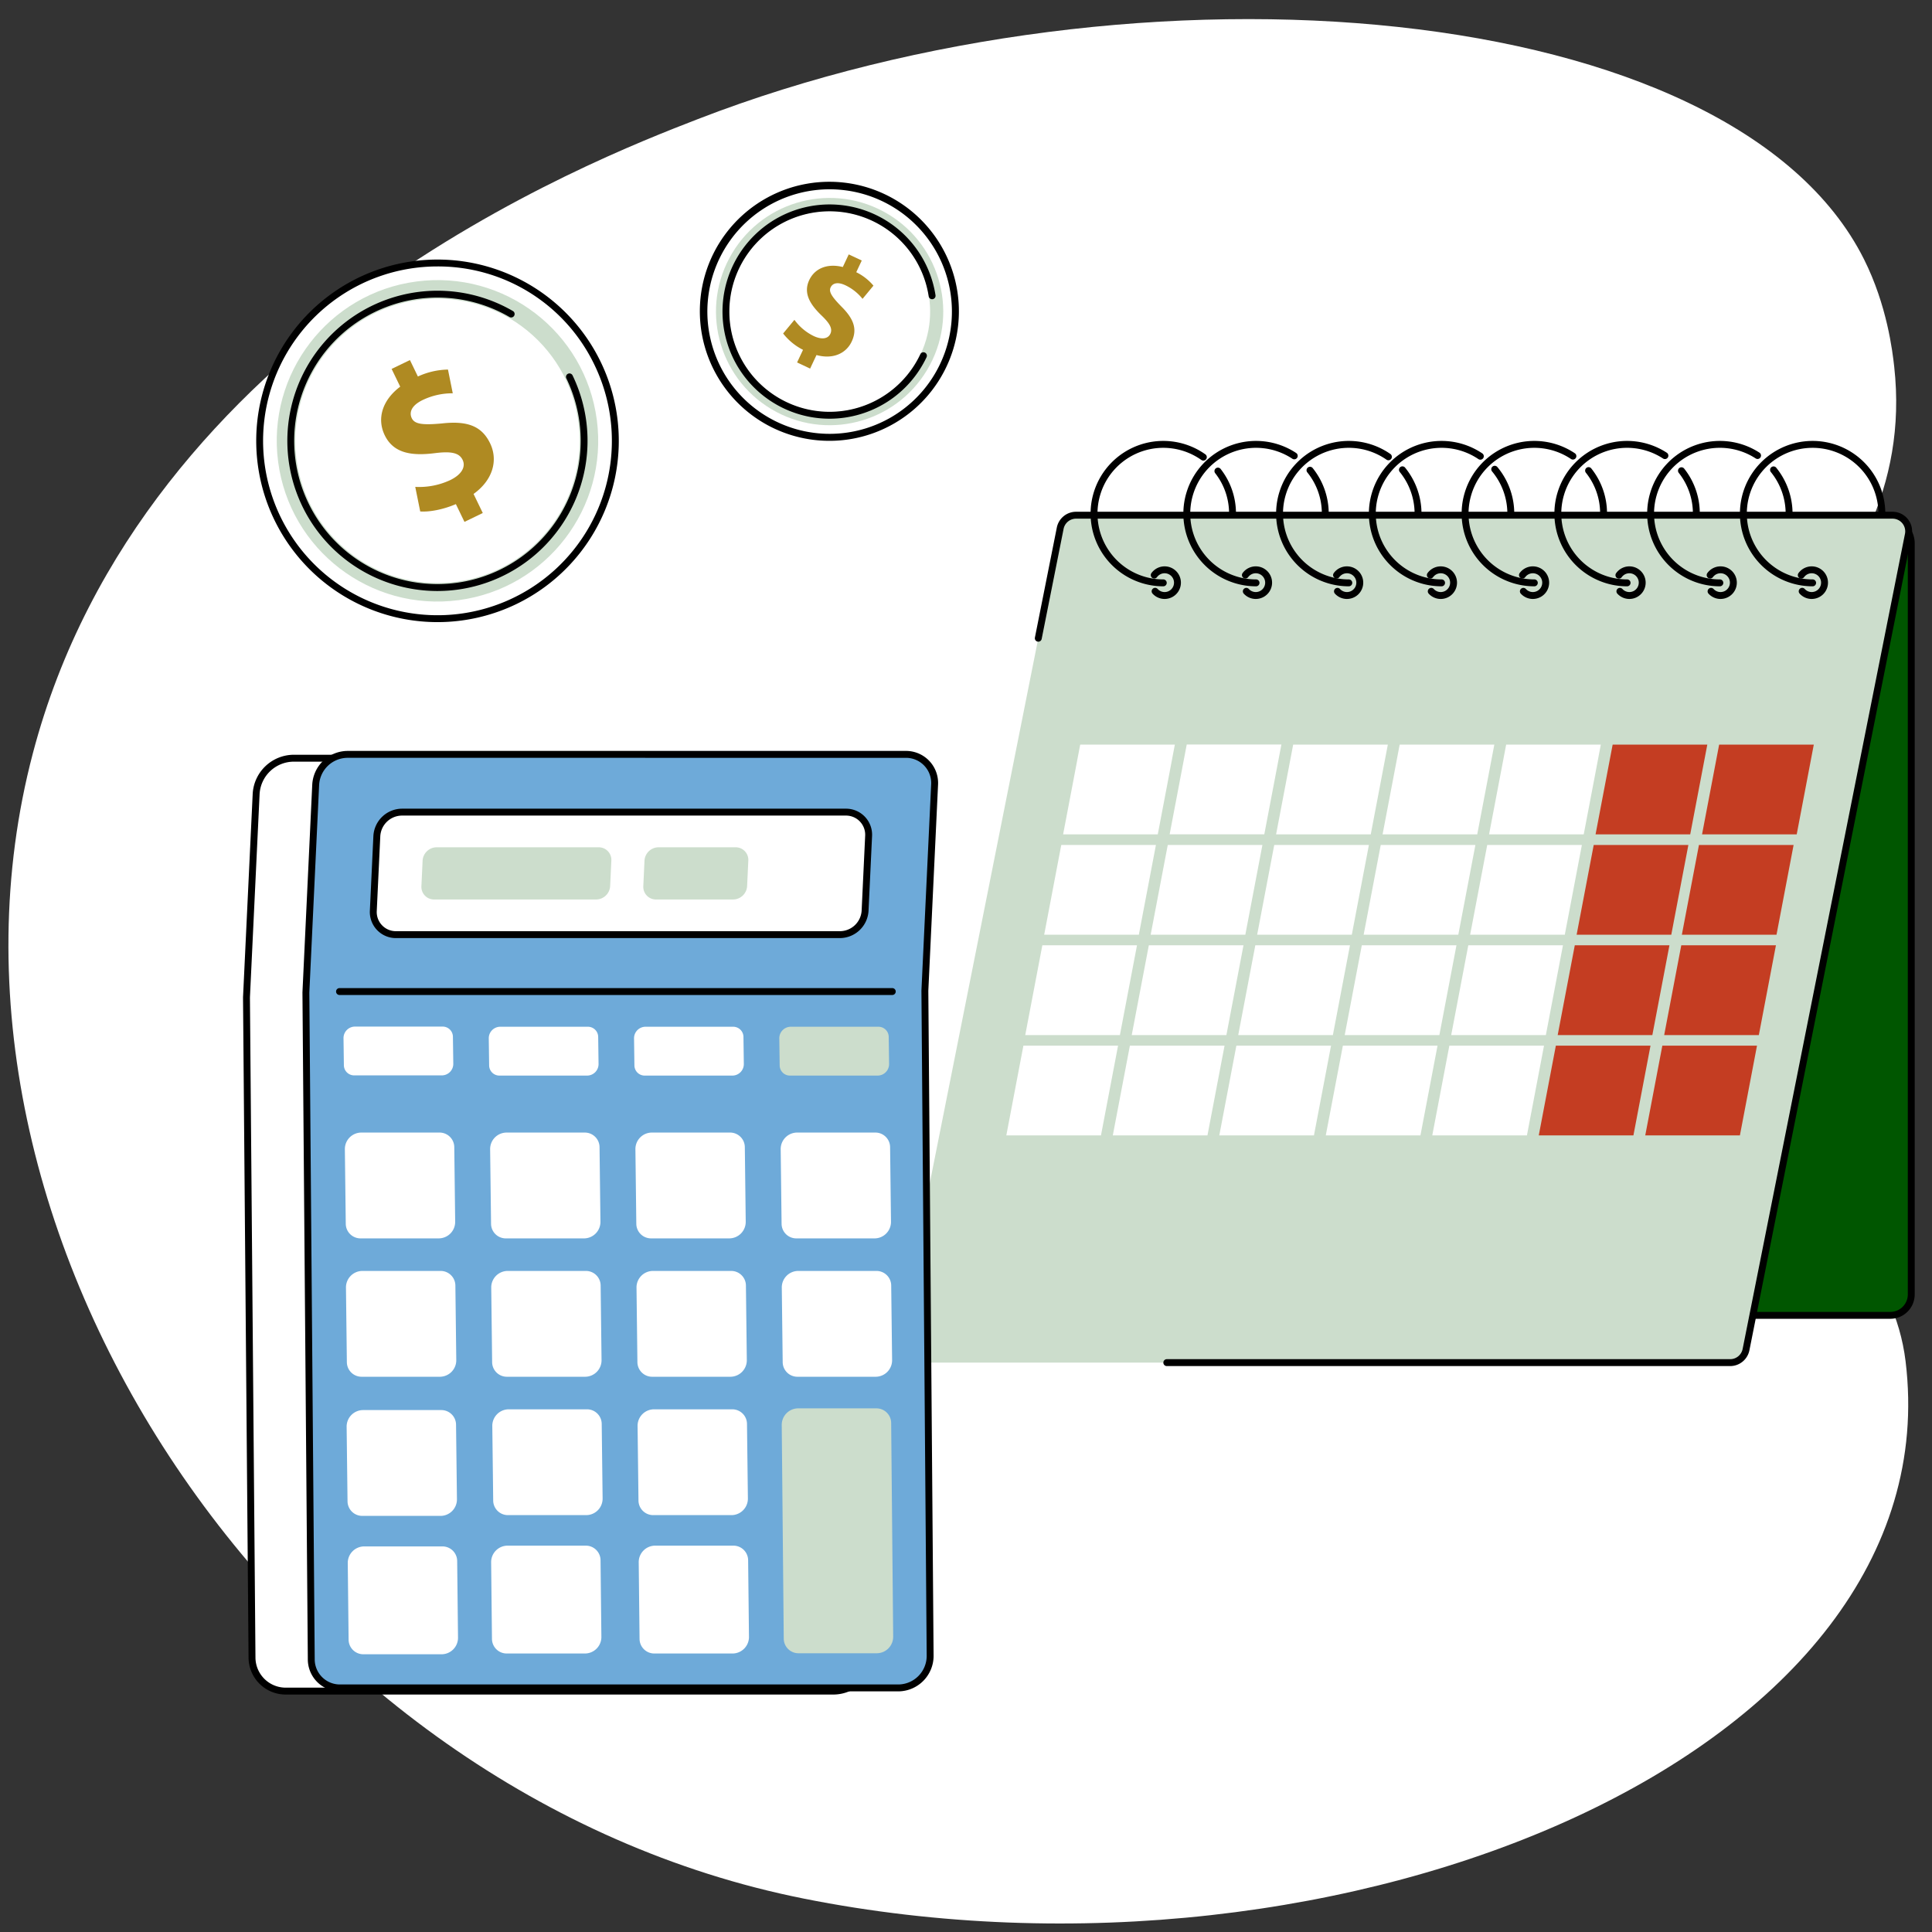 <svg xmlns="http://www.w3.org/2000/svg" viewBox="0 0 840 840"><rect x="0" y="0" width="840" height="840" fill="#333333" stroke="none"/><defs><style>.cls-1{fill:none;}.cls-2{fill:#fff;}.cls-3{fill:#005600;}.cls-4{fill:#99b9ff;}.cls-5{fill:#cdc;}.cls-6{fill:#c43d22;}.cls-7{fill:#af8a22;}.cls-8{fill:#6eaad9;}</style></defs><g id="レイヤー_2" data-name="レイヤー 2"><g id="レイヤー_7" data-name="レイヤー 7"><rect class="cls-1" width="840" height="840"/><path class="cls-2" d="M303.409,51.787C257.623,69.515,62.276,145.153,14.279,327.541-40.451,535.517,123.235,780.369,349.5,825.486c234.709,46.8,499.832-63.206,479.01-233.651-9.5-77.76-115.154-101.287-110.265-192.876,4.771-89.376,117.088-133.186,105.323-239.543-.739-6.68-3.112-26.691-13.136-46.7C753.518-.923,495.756-22.688,303.409,51.787Z"/><path class="cls-3" d="M761.111,571.889h60.757a9.075,9.075,0,0,0,9.114-9.035V237.168A10.113,10.113,0,0,0,820.825,227.1H666.873Z"/><path class="cls-4" d="M830.982,486.651V234.256a10.155,10.155,0,0,0-.216-2.092Z"/><path d="M821.868,573.389H761.111a1.5,1.5,0,0,1,0-3h60.757a7.6,7.6,0,0,0,7.614-7.561V236.2a8.638,8.638,0,0,0-8.657-8.6H666.873a1.5,1.5,0,0,1,0-3H820.825a11.641,11.641,0,0,1,11.657,11.6v326.63A10.6,10.6,0,0,1,821.868,573.389Z"/><path class="cls-4" d="M830.766,232.164a10.159,10.159,0,0,0-9.941-8.065H666.873Z"/><path class="cls-5" d="M759.142,586.79a7.017,7.017,0,0,1-6.883,5.655h-355a7.016,7.016,0,0,1-6.883-8.378l70.583-354.408a7.016,7.016,0,0,1,6.883-5.654h355a7.016,7.016,0,0,1,6.883,8.377Z"/><path d="M752.259,593.945H507.309a1.5,1.5,0,0,1,0-3h244.95a5.528,5.528,0,0,0,5.411-4.446l70.584-354.41a5.518,5.518,0,0,0-5.412-6.585h-355a5.528,5.528,0,0,0-5.411,4.447l-9.527,47.836a1.5,1.5,0,0,1-2.943-.586l9.527-47.834a8.536,8.536,0,0,1,8.354-6.863h355a8.517,8.517,0,0,1,8.355,10.169l-70.584,354.41A8.536,8.536,0,0,1,752.259,593.945Z"/><polygon class="cls-2" points="445.76 450.027 453.191 410.998 494.346 410.998 486.915 450.027 445.76 450.027"/><polygon class="cls-2" points="492.059 450.027 499.491 410.998 540.646 410.998 533.215 450.027 492.059 450.027"/><polygon class="cls-2" points="538.359 450.027 545.79 410.998 586.946 410.998 579.515 450.027 538.359 450.027"/><polygon class="cls-2" points="584.659 450.027 592.09 410.998 633.246 410.998 625.814 450.027 584.659 450.027"/><polygon class="cls-2" points="630.959 450.027 638.39 410.998 679.545 410.998 672.114 450.027 630.959 450.027"/><polygon class="cls-6" points="677.258 450.027 684.69 410.998 725.845 410.998 718.414 450.027 677.258 450.027"/><polygon class="cls-6" points="723.558 450.027 730.99 410.998 772.145 410.998 764.714 450.027 723.558 450.027"/><polygon class="cls-2" points="437.529 493.652 444.96 454.623 486.115 454.623 478.684 493.652 437.529 493.652"/><polygon class="cls-2" points="483.828 493.652 491.26 454.623 532.415 454.623 524.984 493.652 483.828 493.652"/><polygon class="cls-2" points="530.128 493.652 537.559 454.623 578.715 454.623 571.283 493.652 530.128 493.652"/><polygon class="cls-2" points="576.428 493.652 583.859 454.623 625.015 454.623 617.583 493.652 576.428 493.652"/><polygon class="cls-2" points="622.728 493.652 630.159 454.623 671.314 454.623 663.883 493.652 622.728 493.652"/><polygon class="cls-6" points="669.027 493.652 676.459 454.623 717.614 454.623 710.183 493.652 669.027 493.652"/><polygon class="cls-6" points="715.327 493.652 722.758 454.623 763.914 454.623 756.482 493.652 715.327 493.652"/><polygon class="cls-2" points="462.222 362.778 469.653 323.749 510.808 323.749 503.377 362.778 462.222 362.778"/><polygon class="cls-2" points="508.542 362.737 515.973 323.708 557.129 323.708 549.697 362.737 508.542 362.737"/><polygon class="cls-2" points="554.821 362.778 562.253 323.749 603.408 323.749 595.977 362.778 554.821 362.778"/><polygon class="cls-2" points="601.121 362.778 608.552 323.749 649.708 323.749 642.276 362.778 601.121 362.778"/><polygon class="cls-2" points="647.421 362.778 654.852 323.749 696.008 323.749 688.576 362.778 647.421 362.778"/><polygon class="cls-6" points="693.721 362.778 701.152 323.749 742.307 323.749 734.876 362.778 693.721 362.778"/><polygon class="cls-6" points="740.02 362.778 747.452 323.749 788.607 323.749 781.176 362.778 740.02 362.778"/><polygon class="cls-2" points="453.991 406.403 461.422 367.374 502.577 367.374 495.146 406.403 453.991 406.403"/><polygon class="cls-2" points="500.29 406.403 507.722 367.374 548.877 367.374 541.446 406.403 500.29 406.403"/><polygon class="cls-2" points="546.59 406.403 554.022 367.374 595.177 367.374 587.746 406.403 546.59 406.403"/><polygon class="cls-2" points="592.89 406.403 600.321 367.374 641.477 367.374 634.045 406.403 592.89 406.403"/><polygon class="cls-2" points="639.19 406.403 646.621 367.374 687.776 367.374 680.345 406.403 639.19 406.403"/><polygon class="cls-6" points="731.241 406.403 738.672 367.374 779.828 367.374 772.396 406.403 731.241 406.403"/><polygon class="cls-6" points="685.49 406.403 692.921 367.374 734.076 367.374 726.645 406.403 685.49 406.403"/><path d="M535.879,224.814a1.5,1.5,0,0,1-1.5-1.5,28.323,28.323,0,0,0-6.032-17.572,1.5,1.5,0,0,1,2.367-1.844,31.3,31.3,0,0,1,6.665,19.416A1.5,1.5,0,0,1,535.879,224.814Z"/><path d="M505.774,254.919a31.606,31.606,0,1,1,18.292-57.382,1.5,1.5,0,0,1-1.739,2.445,28.606,28.606,0,1,0-16.553,51.937,1.5,1.5,0,0,1,0,3Z"/><path d="M576.211,224.814a1.5,1.5,0,0,1-1.5-1.5,28.283,28.283,0,0,0-6.3-17.908,1.5,1.5,0,1,1,2.338-1.879,31.676,31.676,0,0,1,6.96,19.787A1.5,1.5,0,0,1,576.211,224.814Z"/><path d="M546.106,254.919a31.606,31.606,0,1,1,17.445-57.964,1.5,1.5,0,1,1-1.659,2.5,28.607,28.607,0,1,0-15.786,52.464,1.5,1.5,0,0,1,0,3Z"/><path d="M616.543,224.814a1.5,1.5,0,0,1-1.5-1.5,28.654,28.654,0,0,0-6.491-18.147,1.5,1.5,0,0,1,2.318-1.9,31.664,31.664,0,0,1,7.173,20.051A1.5,1.5,0,0,1,616.543,224.814Z"/><path d="M586.438,254.919a31.606,31.606,0,1,1,18.054-57.549,1.5,1.5,0,1,1-1.716,2.46,28.607,28.607,0,1,0-16.338,52.089,1.5,1.5,0,0,1,0,3Z"/><path d="M656.875,224.814a1.5,1.5,0,0,1-1.5-1.5,28.635,28.635,0,0,0-6.654-18.343,1.5,1.5,0,0,1,2.3-1.926,31.642,31.642,0,0,1,7.354,20.269A1.5,1.5,0,0,1,656.875,224.814Z"/><path d="M626.77,254.919a31.606,31.606,0,1,1,17.67-57.813,1.5,1.5,0,1,1-1.678,2.486,28.607,28.607,0,1,0-15.992,52.327,1.5,1.5,0,0,1,0,3Z"/><path d="M697.207,224.814a1.5,1.5,0,0,1-1.5-1.5,28.3,28.3,0,0,0-6.191-17.775,1.5,1.5,0,0,1,2.35-1.865,31.276,31.276,0,0,1,6.841,19.64A1.5,1.5,0,0,1,697.207,224.814Z"/><path d="M667.1,254.919a31.606,31.606,0,1,1,17.612-57.852,1.5,1.5,0,0,1-1.674,2.49A28.606,28.606,0,1,0,667.1,251.919a1.5,1.5,0,0,1,0,3Z"/><path d="M737.539,224.814a1.5,1.5,0,0,1-1.5-1.5,28.312,28.312,0,0,0-6.131-17.7,1.5,1.5,0,1,1,2.355-1.858,31.282,31.282,0,0,1,6.776,19.557A1.5,1.5,0,0,1,737.539,224.814Z"/><path d="M707.434,254.919A31.606,31.606,0,1,1,724.7,196.84a1.5,1.5,0,0,1-1.641,2.512,28.607,28.607,0,1,0-15.629,52.567,1.5,1.5,0,0,1,0,3Z"/><path d="M777.871,224.814a1.5,1.5,0,0,1-1.5-1.5,28.665,28.665,0,0,0-6.426-18.067,1.5,1.5,0,0,1,2.325-1.9,31.671,31.671,0,0,1,7.1,19.963A1.5,1.5,0,0,1,777.871,224.814Z"/><path d="M747.765,254.919a31.606,31.606,0,1,1,17.21-58.119,1.5,1.5,0,0,1-1.636,2.516,28.607,28.607,0,1,0-15.574,52.6,1.5,1.5,0,0,1,0,3Z"/><path d="M788.1,254.919A31.606,31.606,0,1,1,819.7,223.314a1.5,1.5,0,1,1-3,0A28.605,28.605,0,1,0,788.1,251.919a1.5,1.5,0,0,1,0,3Z"/><path d="M506.354,260.42a7.1,7.1,0,0,1-5.221-2.3,1.5,1.5,0,1,1,2.211-2.027,4.086,4.086,0,1,0-.29-5.17,1.5,1.5,0,0,1-2.422-1.771,7.086,7.086,0,1,1,5.722,11.264Z"/><path d="M545.99,260.42a7.108,7.108,0,0,1-5.221-2.3,1.5,1.5,0,1,1,2.21-2.029,4.085,4.085,0,1,0-.29-5.169,1.5,1.5,0,0,1-2.422-1.771,7.086,7.086,0,1,1,5.723,11.264Z"/><path d="M585.625,260.42a7.1,7.1,0,0,1-5.22-2.3,1.5,1.5,0,1,1,2.21-2.029,4.085,4.085,0,1,0-.29-5.169,1.5,1.5,0,0,1-2.422-1.771,7.086,7.086,0,1,1,5.722,11.264Z"/><path d="M626.4,260.42a7.1,7.1,0,0,1-5.22-2.3,1.5,1.5,0,1,1,2.21-2.029,4.085,4.085,0,1,0-.29-5.169,1.5,1.5,0,0,1-2.422-1.771A7.086,7.086,0,1,1,626.4,260.42Z"/><path d="M666.452,260.42a7.106,7.106,0,0,1-5.221-2.3,1.5,1.5,0,1,1,2.21-2.029,4.085,4.085,0,1,0-.29-5.169,1.5,1.5,0,0,1-2.422-1.771,7.086,7.086,0,1,1,5.723,11.264Z"/><path d="M708.42,260.42a7.108,7.108,0,0,1-5.221-2.3,1.5,1.5,0,1,1,2.21-2.029,4.085,4.085,0,1,0-.29-5.17,1.5,1.5,0,1,1-2.421-1.769,7.085,7.085,0,1,1,5.722,11.263Z"/><path d="M748.055,260.42a7.105,7.105,0,0,1-5.22-2.3,1.5,1.5,0,1,1,2.21-2.029,4.085,4.085,0,1,0-.29-5.169,1.5,1.5,0,0,1-2.422-1.771,7.086,7.086,0,1,1,5.722,11.264Z"/><path d="M787.691,260.42a7.1,7.1,0,0,1-5.22-2.3,1.5,1.5,0,1,1,2.209-2.029,4.085,4.085,0,1,0-.29-5.169,1.5,1.5,0,1,1-2.421-1.771,7.086,7.086,0,1,1,5.722,11.264Z"/><circle class="cls-2" cx="360.704" cy="135.467" r="54.668"/><path d="M360.668,191.665a56.315,56.315,0,1,1,19.066-3.351A55.98,55.98,0,0,1,360.668,191.665ZM360.786,82.3a53.163,53.163,0,1,0,22.553,5.056A53.237,53.237,0,0,0,360.786,82.3Z"/><circle class="cls-5" cx="360.704" cy="135.467" r="49.401" transform="translate(71.248 389.778) rotate(-61.886)"/><circle class="cls-2" cx="360.704" cy="135.467" r="43.697" transform="translate(59.916 376.268) rotate(-59.264)"/><path d="M360.633,182.045a46.578,46.578,0,1,1,46.108-53.7,1.5,1.5,0,1,1-2.964.461,43.591,43.591,0,1,0-3.639,25.216,1.5,1.5,0,0,1,2.715,1.277A46.644,46.644,0,0,1,360.633,182.045Z"/><path class="cls-7" d="M346.56,157.586l2.58-5.485a25.683,25.683,0,0,1-8.648-7.1l4.911-5.941a22.534,22.534,0,0,0,8.39,7.051c3.291,1.548,6.141,1.338,7.228-.972,1.032-2.194-.164-4.45-3.757-7.9-5.2-4.986-8.058-9.857-5.422-15.458,2.39-5.081,7.845-7.381,14.594-5.686l2.581-5.486,5.659,2.662-2.391,5.082a22.964,22.964,0,0,1,7.476,5.845l-4.744,5.737a21.161,21.161,0,0,0-7.392-5.876c-3.753-1.765-5.726-.719-6.487.9-.9,1.906.554,4.069,4.593,8.227,5.73,5.658,7.008,10.137,4.563,15.334-2.418,5.139-8.121,7.816-15.3,5.847l-2.772,5.89Z"/><circle class="cls-2" cx="190.207" cy="191.665" r="77.328" transform="translate(-19.244 362.09) rotate(-84.353)"/><path d="M190.332,270.488a78.818,78.818,0,1,1,34.209-7.864A78.924,78.924,0,0,1,190.332,270.488Zm-.245-154.645a75.824,75.824,0,1,0,68.378,42.8A75.372,75.372,0,0,0,190.087,115.843Z"/><circle class="cls-5" cx="190.207" cy="191.665" r="69.878" transform="translate(-23.428 26.516) rotate(-7.513)"/><circle class="cls-2" cx="190.207" cy="191.665" r="61.809" transform="translate(-79.818 190.634) rotate(-45)"/><path d="M190.258,256.965a65.283,65.283,0,1,1,32.77-121.72,1.5,1.5,0,0,1-1.506,2.594,62.284,62.284,0,1,0,24.734,26.706,1.5,1.5,0,1,1,2.7-1.306,65.329,65.329,0,0,1-58.7,93.726Z"/><path class="cls-7" d="M201.941,226.9l-3.735-7.719c-5.562,2.39-11.551,3.483-15.5,3.189l-2.162-10.686a31.87,31.87,0,0,0,15.218-2.951c4.631-2.241,6.936-5.562,5.363-8.812-1.494-3.088-5.038-3.78-12.033-2.9-10.11,1.282-18.007.089-21.821-7.792-3.46-7.151-1.135-15.2,6.734-21.108l-3.735-7.719,7.963-3.853,3.46,7.15a32.5,32.5,0,0,1,13.079-3.019L196.854,171a29.924,29.924,0,0,0-13.037,2.9c-5.281,2.555-5.887,5.656-4.786,7.931,1.3,2.681,4.967,3.012,13.132,2.27,11.32-1.266,17.382,1.316,20.921,8.629,3.5,7.231,1.368,15.883-7.19,22.03l4.01,8.288Z"/><path class="cls-2" d="M127.666,329.657H365.635A14.644,14.644,0,0,1,380.458,345.1l-4.165,87.64c-.014.284-.019.569-.017.854l2.362,285.365a16.4,16.4,0,0,1-16.308,16.3H124.407a14.639,14.639,0,0,1-14.84-14.588l-2.4-286.6c0-.285,0-.571.016-.856l4.189-88.117A16.424,16.424,0,0,1,127.666,329.657Z"/><path d="M362.331,736.757H124.407a16.131,16.131,0,0,1-16.34-16.075l-2.4-286.6c0-.314,0-.627.02-.94l4.187-88.116a17.96,17.96,0,0,1,17.79-16.872H365.635a16.267,16.267,0,0,1,11.9,5.023,16.091,16.091,0,0,1,4.418,11.992l-4.166,87.639q-.018.386-.015.77l2.362,285.366a17.444,17.444,0,0,1-5.159,12.484A17.722,17.722,0,0,1,362.331,736.757Zm-234.665-405.6a14.927,14.927,0,0,0-14.793,14.015l-4.188,88.116c-.013.259-.017.517-.016.774l2.4,286.6a13.158,13.158,0,0,0,13.34,13.1H362.331a14.74,14.74,0,0,0,10.517-4.439,14.46,14.46,0,0,0,4.29-10.346l-2.362-285.366q0-.468.018-.938l4.166-87.639a13.114,13.114,0,0,0-3.592-9.779,13.294,13.294,0,0,0-9.733-4.093Z"/><path class="cls-8" d="M151.055,327.99H393.8a12.45,12.45,0,0,1,12.55,13.171L402.121,430.7l2.289,289.283a13.938,13.938,0,0,1-13.807,13.9H147.9a12.438,12.438,0,0,1-12.564-12.445L133,431.476l4.261-90.315A13.95,13.95,0,0,1,151.055,327.99Z"/><path d="M390.6,735.379H147.9a13.928,13.928,0,0,1-14.064-13.933L131.5,431.488l4.262-90.4a15.484,15.484,0,0,1,15.292-14.6H393.8a13.948,13.948,0,0,1,14.048,14.742L403.62,430.77l2.29,289.2A15.438,15.438,0,0,1,390.6,735.379ZM151.055,329.49a12.45,12.45,0,0,0-12.3,11.742l-4.26,90.315,2.336,289.875A10.955,10.955,0,0,0,147.9,732.379H390.6A12.437,12.437,0,0,0,402.91,720l-2.289-289.283,4.226-89.622a10.949,10.949,0,0,0-11.051-11.6Z"/><path d="M387.946,432.606H147.619a1.5,1.5,0,0,1,0-3H387.946a1.5,1.5,0,0,1,0,3Z"/><path class="cls-2" d="M367.746,353.1H174.736a11.017,11.017,0,0,0-10.893,10.4l-1.532,32.462a9.832,9.832,0,0,0,9.911,10.4h193.01a11.017,11.017,0,0,0,10.893-10.4l1.532-32.462A9.832,9.832,0,0,0,367.746,353.1Z"/><path d="M365.232,407.866H172.222a11.331,11.331,0,0,1-11.409-11.973l1.531-32.462A12.548,12.548,0,0,1,174.735,351.6H367.746a11.331,11.331,0,0,1,11.409,11.973l-1.531,32.462A12.547,12.547,0,0,1,365.232,407.866ZM174.735,354.6a9.514,9.514,0,0,0-9.394,8.973l-1.531,32.462a8.331,8.331,0,0,0,8.412,8.831h193.01a9.514,9.514,0,0,0,9.395-8.973l1.531-32.461a8.331,8.331,0,0,0-8.412-8.832Z"/><path class="cls-5" d="M260.273,368.387H189.825a6.153,6.153,0,0,0-6.083,5.809l-.523,11.074a5.491,5.491,0,0,0,5.535,5.809H259.2a6.153,6.153,0,0,0,6.083-5.809l.523-11.074A5.491,5.491,0,0,0,260.273,368.387Z"/><path class="cls-5" d="M319.818,368.387H286.3a6.154,6.154,0,0,0-6.084,5.809L279.7,385.27a5.491,5.491,0,0,0,5.535,5.809h33.514a6.152,6.152,0,0,0,6.083-5.809l.523-11.074A5.491,5.491,0,0,0,319.818,368.387Z"/><path class="cls-2" d="M277.6,652.375l-.391-32.454a7.17,7.17,0,0,1,7.1-7.177h34.008a6.4,6.4,0,0,1,6.464,6.376l.391,32.453a7.169,7.169,0,0,1-7.1,7.177H284.06A6.4,6.4,0,0,1,277.6,652.375Z"/><path class="cls-2" d="M214.434,652.375l-.391-32.454a7.17,7.17,0,0,1,7.1-7.177h34.008a6.4,6.4,0,0,1,6.464,6.376l.391,32.453a7.169,7.169,0,0,1-7.1,7.177H220.9A6.4,6.4,0,0,1,214.434,652.375Z"/><path class="cls-2" d="M278.066,712.529l-.364-33.338a7.171,7.171,0,0,1,7.1-7.17h34.009a6.4,6.4,0,0,1,6.464,6.384l.364,33.338a7.17,7.17,0,0,1-7.1,7.17H284.53A6.4,6.4,0,0,1,278.066,712.529Z"/><path class="cls-2" d="M213.9,712.529l-.364-33.338a7.171,7.171,0,0,1,7.1-7.17h34.009a6.4,6.4,0,0,1,6.464,6.384l.364,33.338a7.17,7.17,0,0,1-7.1,7.17H220.367A6.4,6.4,0,0,1,213.9,712.529Z"/><path class="cls-2" d="M151.1,652.707l-.391-32.453a7.172,7.172,0,0,1,7.1-7.177h34.008a6.4,6.4,0,0,1,6.464,6.376l.391,32.453a7.172,7.172,0,0,1-7.1,7.177H157.559A6.4,6.4,0,0,1,151.1,652.707Z"/><path class="cls-2" d="M151.566,712.862l-.365-33.338a7.171,7.171,0,0,1,7.1-7.17h34.008a6.4,6.4,0,0,1,6.464,6.384l.365,33.338a7.171,7.171,0,0,1-7.1,7.169H158.03A6.4,6.4,0,0,1,151.566,712.862Z"/><path class="cls-2" d="M340.3,592.212l-.391-32.453a7.17,7.17,0,0,1,7.1-7.177h34.008a6.4,6.4,0,0,1,6.464,6.376l.391,32.453a7.17,7.17,0,0,1-7.1,7.177H346.759A6.4,6.4,0,0,1,340.3,592.212Z"/><path class="cls-2" d="M277.133,592.212l-.391-32.453a7.17,7.17,0,0,1,7.1-7.177h34.008a6.4,6.4,0,0,1,6.464,6.376l.391,32.453a7.17,7.17,0,0,1-7.1,7.177H283.6A6.4,6.4,0,0,1,277.133,592.212Z"/><path class="cls-2" d="M213.971,592.212l-.391-32.453a7.17,7.17,0,0,1,7.1-7.177h34.008a6.4,6.4,0,0,1,6.464,6.376l.391,32.453a7.17,7.17,0,0,1-7.1,7.177H220.435A6.4,6.4,0,0,1,213.971,592.212Z"/><path class="cls-2" d="M150.809,592.212l-.391-32.453a7.17,7.17,0,0,1,7.1-7.177h34.008a6.4,6.4,0,0,1,6.464,6.376l.391,32.453a7.17,7.17,0,0,1-7.1,7.177H157.273A6.4,6.4,0,0,1,150.809,592.212Z"/><path class="cls-2" d="M339.819,532.05l-.391-32.453a7.17,7.17,0,0,1,7.1-7.177h34.008A6.4,6.4,0,0,1,387,498.8l.391,32.453a7.172,7.172,0,0,1-7.1,7.177H346.282A6.4,6.4,0,0,1,339.819,532.05Z"/><path class="cls-2" d="M276.657,532.05l-.391-32.453a7.17,7.17,0,0,1,7.1-7.177h34.008a6.4,6.4,0,0,1,6.464,6.376l.391,32.453a7.172,7.172,0,0,1-7.1,7.177H283.12A6.4,6.4,0,0,1,276.657,532.05Z"/><path class="cls-2" d="M213.5,532.05,213.1,499.6a7.17,7.17,0,0,1,7.1-7.177h34.008a6.4,6.4,0,0,1,6.464,6.376l.391,32.453a7.172,7.172,0,0,1-7.1,7.177H219.958A6.4,6.4,0,0,1,213.5,532.05Z"/><path class="cls-2" d="M150.333,532.05l-.392-32.453a7.172,7.172,0,0,1,7.1-7.177h34.008a6.4,6.4,0,0,1,6.464,6.376l.391,32.453a7.172,7.172,0,0,1-7.1,7.177H156.8A6.4,6.4,0,0,1,150.333,532.05Z"/><path class="cls-5" d="M340.761,712.414l-.875-92.921a7.17,7.17,0,0,1,7.1-7.16H381a6.4,6.4,0,0,1,6.464,6.394l.875,92.921a7.17,7.17,0,0,1-7.1,7.16h-34.01A6.4,6.4,0,0,1,340.761,712.414Z"/><path class="cls-5" d="M386.4,450.85l.161,11.787a5,5,0,0,1-4.95,5.01H343.494a4.46,4.46,0,0,1-4.505-4.436l-.162-11.787a5,5,0,0,1,4.951-5.011H381.9A4.46,4.46,0,0,1,386.4,450.85Z"/><path class="cls-2" d="M323.243,450.85l.16,11.787a5,5,0,0,1-4.951,5.01h-38.12a4.46,4.46,0,0,1-4.5-4.436l-.161-11.787a5,5,0,0,1,4.951-5.011h38.12A4.461,4.461,0,0,1,323.243,450.85Z"/><path class="cls-2" d="M260.08,450.85l.161,11.787a5,5,0,0,1-4.95,5.01H217.17a4.46,4.46,0,0,1-4.5-4.436l-.162-11.787a5,5,0,0,1,4.951-5.011h38.121A4.46,4.46,0,0,1,260.08,450.85Z"/><path class="cls-2" d="M196.922,450.78l.161,11.767a5,5,0,0,1-4.951,5.01h-38.12a4.459,4.459,0,0,1-4.5-4.436l-.162-11.767a5,5,0,0,1,4.951-5.011h38.121A4.46,4.46,0,0,1,196.922,450.78Z"/></g></g></svg>